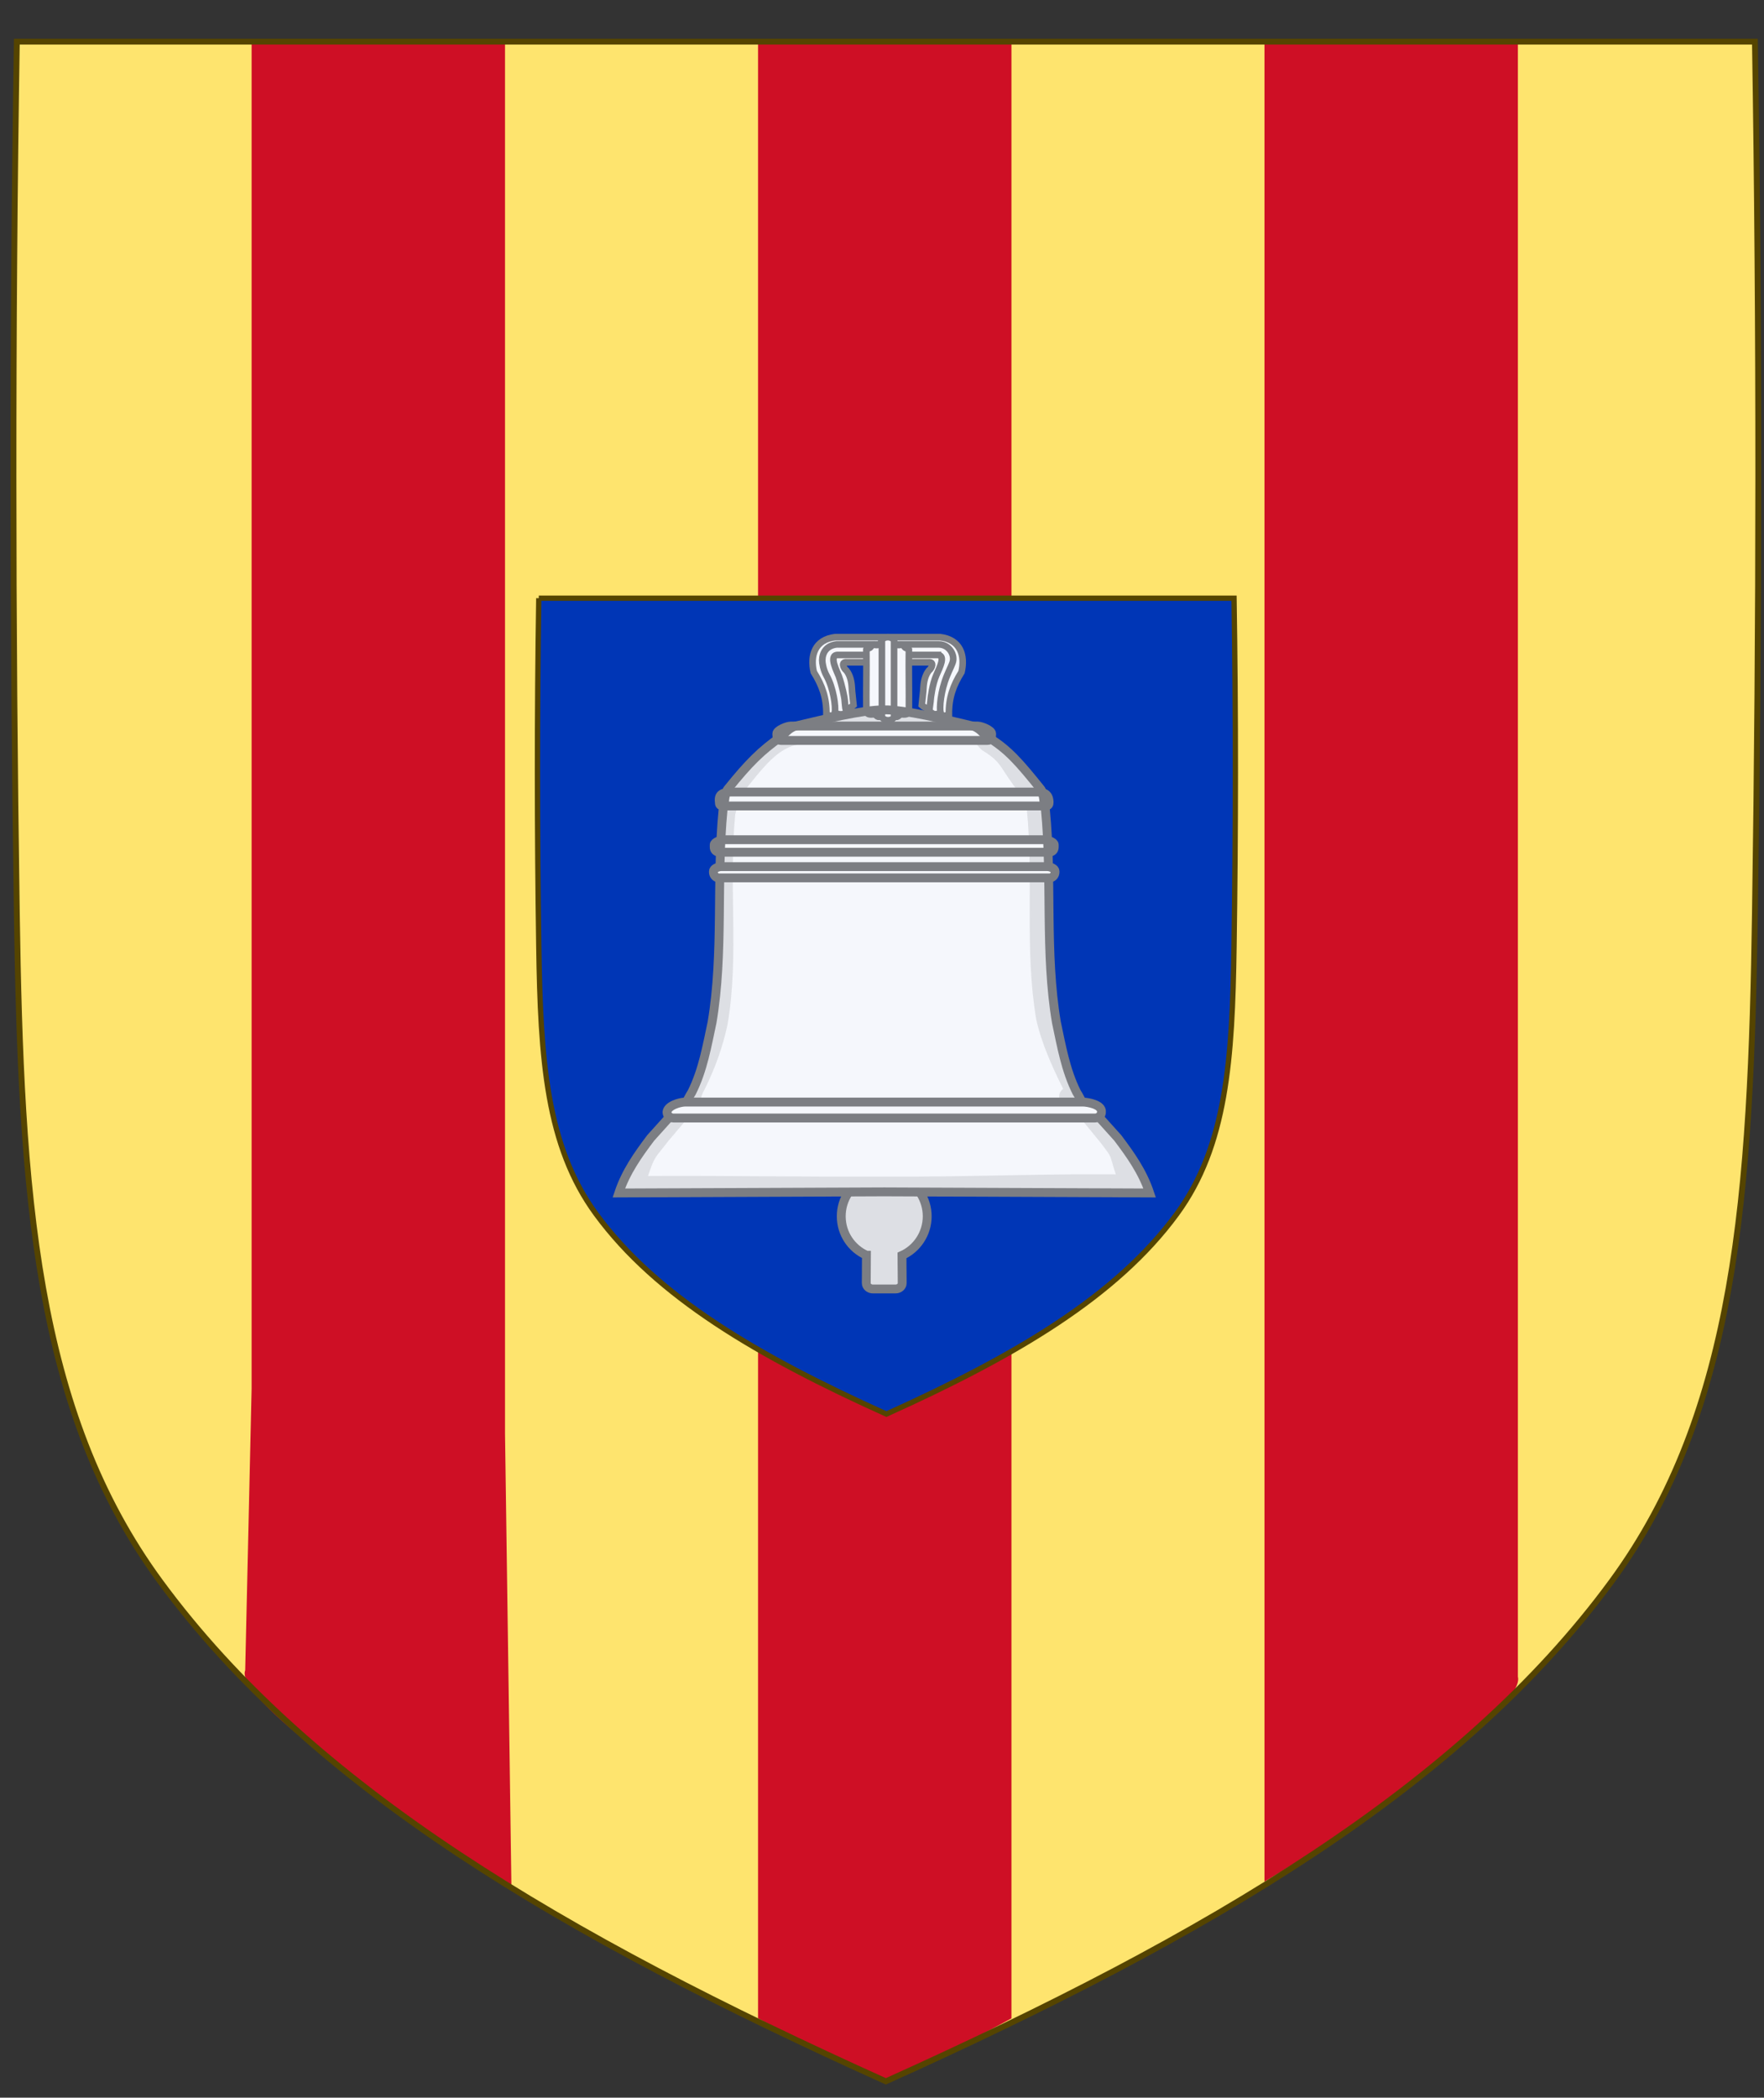 <?xml version="1.0" encoding="UTF-8" standalone="no"?>
<!-- Created with Inkscape (http://www.inkscape.org/) -->

<svg
   xmlns:dc="http://purl.org/dc/elements/1.1/"
   xmlns:cc="http://creativecommons.org/ns#"
   xmlns:rdf="http://www.w3.org/1999/02/22-rdf-syntax-ns#"
   xmlns:svg="http://www.w3.org/2000/svg"
   xmlns="http://www.w3.org/2000/svg"
   xmlns:sodipodi="http://sodipodi.sourceforge.net/DTD/sodipodi-0.dtd"
   xmlns:inkscape="http://www.inkscape.org/namespaces/inkscape"
   width="776.451"
   height="922.899"
   id="svg2"
   version="1.1"
   inkscape:version="0.48.0 r9654"
   sodipodi:docname="Arms of the Counts of Foix.svg"
   inkscape:export-filename="/Users/Soda/Desktop/UK of the GB and NI.png"
   inkscape:export-xdpi="143.23364"
   inkscape:export-ydpi="143.23364"
   style="display:inline">
  <rect width="100%" height="100%" fill="#333333" stroke="none"/>
  <defs
     id="defs4" />
  <sodipodi:namedview
     id="base"
     pagecolor="#ffffff"
     bordercolor="#666666"
     borderopacity="1.0"
     inkscape:pageopacity="0.0"
     inkscape:pageshadow="2"
     inkscape:zoom="0.39549272"
     inkscape:cx="807.95524"
     inkscape:cy="461.44971"
     inkscape:document-units="px"
     inkscape:current-layer="g4163"
     showgrid="false"
     inkscape:window-width="1024"
     inkscape:window-height="554"
     inkscape:window-x="0"
     inkscape:window-y="30"
     inkscape:window-maximized="0"
     showguides="true"
     inkscape:guide-bbox="true"
     inkscape:object-nodes="false"
     inkscape:snap-nodes="false"
     inkscape:snap-page="true"
     inkscape:snap-bbox="false"
     inkscape:snap-grids="false"
     inkscape:snap-to-guides="false"
     fit-margin-top="0"
     fit-margin-left="0"
     fit-margin-right="0"
     fit-margin-bottom="0">
    <inkscape:grid
       type="xygrid"
       id="grid14322"
       empspacing="5"
       visible="true"
       enabled="true"
       snapvisiblegridlinesonly="true" />
  </sodipodi:namedview>
  <g
     inkscape:label="Layer 1"
     inkscape:groupmode="layer"
     id="layer1"
     transform="translate(459.637,507.039)"
     style="display:inline">
    <g
       id="g54773">
      <g
         id="g21919"
         transform="translate(-1426.253,-111.222)">
        <g
           id="g18119"
           transform="translate(0,-80)" />
        <g
           transform="matrix(1.884,0,0,1.884,176.412,-288.203)"
           style="display:inline"
           id="g164334">
          <path
             inkscape:connector-curvature="0"
             id="path7014-6-7-28-1-5-9-4"
             style="fill:#fee46e;fill-opacity:1;stroke:none;display:inline"
             d="m 423.474,-47.848 c -1.076,67.808 -1.012,135.625 0,203.431 0.975,65.329 4.234,116.31 33.501,156.172 35.255,48.019 93.988,82.671 169.54,116.716 75.551,-34.045 134.285,-68.698 169.54,-116.716 29.267,-39.863 32.526,-90.843 33.501,-156.172 1.012,-67.806 1.076,-135.623 0,-203.431 l -406.082,0 z"
             sodipodi:nodetypes="csscsscc" />
          <g
             transform="matrix(1.127,0,0,1.127,1613.046,344.645)"
             id="g11618-9-0-2"
             style="stroke-width:0.888;stroke-miterlimit:4;stroke-dasharray:none;display:inline" />
          <g
             id="g13998"
             style="display:inline"
             transform="translate(1426.253,111.222)" />
          <g
             transform="matrix(1.127,0,0,1.127,3386.642,407.953)"
             id="g11618-9-0-2-5"
             style="stroke-width:0.888;stroke-miterlimit:4;stroke-dasharray:none;display:inline" />
          <g
             id="g34755-2-0"
             transform="translate(-897.724,-194.827)"
             style="display:inline" />
          <g
             id="g45813-0"
             transform="translate(-1049.704,-504.131)"
             style="display:inline" />
          <g
             transform="matrix(0.696,0,0,0.724,167.326,-101.409)"
             id="layer4">
            <path
               inkscape:connector-curvature="0"
               d="m 446.679,74.278 0,434.864 -2.155,90.781 c -2.134,5.103 14.432,18.668 26.166,27.208 19.414,14.129 43.309,31.807 63.207,43.04 l -2.155,-146.484 0,-449.409 z m 170,0 0,637.89 c 25.684,13.52 42.531,19.888 42.531,19.888 0,0 16.857,-6.343 42.531,-19.857 l 0,-637.922 z m 170,0 0,480.578 0,113.237 c 30.554,-17.3 87.901,-56.137 85.062,-66.092 l 0,-74.158 0,-453.565 z"
               style="color:#000000;fill:#ce0f25;fill-opacity:1;fill-rule:nonzero;stroke:none;stroke-width:3;marker:none;visibility:visible;display:inline;overflow:visible"
               id="rect3679"
               sodipodi:nodetypes="cccsccccccccccccccccc" />
          </g>
          <path
             inkscape:connector-curvature="0"
             id="path7014-6-7-28-1-5-9-1-0"
             style="fill:#0036b6;fill-opacity:1;stroke:none;display:inline"
             d="m 545.308,82.576 c -0.43,27.123 -0.405,54.25 0,81.372 0.39,26.132 1.694,46.524 13.4,62.469 14.102,19.207 37.595,33.068 67.816,46.686 30.221,-13.618 53.714,-27.479 67.816,-46.686 11.707,-15.945 13.01,-36.337 13.4,-62.469 0.405,-27.122 0.43,-54.249 0,-81.372 l -162.433,0 z"
             sodipodi:nodetypes="csscsscc" />
          <path
             inkscape:connector-curvature="0"
             id="path7014-6-7-28-1-5-9"
             style="fill:none;stroke:#554400;stroke-width:1.364;stroke-miterlimit:4;stroke-dasharray:none;display:inline"
             d="m 423.358,32.607 c -1.076,67.808 -1.012,135.625 0,203.431 0.975,65.329 4.234,116.31 33.501,156.172 35.255,48.019 93.988,82.671 169.54,116.716 75.551,-34.045 134.285,-68.698 169.54,-116.716 29.267,-39.863 32.526,-90.843 33.501,-156.172 1.012,-67.806 1.076,-135.623 0,-203.431 l -406.082,0 z"
             sodipodi:nodetypes="csscsscc"
             transform="translate(0,-80)" />
          <path
             inkscape:connector-curvature="0"
             id="path7014-6-7-28-1-5-9-1"
             style="fill:none;stroke:#554400;stroke-width:1.235;stroke-miterlimit:4;stroke-dasharray:none;display:inline"
             d="m 545.308,82.576 c -0.43,27.123 -0.405,54.25 0,81.372 0.39,26.132 1.694,46.524 13.4,62.469 14.102,19.207 37.595,33.068 67.816,46.686 30.221,-13.618 53.714,-27.479 67.816,-46.686 11.707,-15.945 13.01,-36.337 13.4,-62.469 0.405,-27.122 0.43,-54.249 0,-81.372 l -162.433,0 z"
             sodipodi:nodetypes="csscsscc" />
          <g
             style="stroke:#818181;stroke-width:2.6;stroke-miterlimit:4;stroke-opacity:1;stroke-dasharray:none;opacity:0.96"
             id="g4163"
             transform="matrix(0.796,0,0,0.796,387.138,-82.189)">
            <g
               style="fill:#e6e6e6;fill-opacity:1;stroke:none;display:inline;stroke-width:7.229;stroke-miterlimit:4;stroke-dasharray:none"
               id="g16397"
               transform="matrix(0.36,0,0,0.36,199.488,192.489)">
              <path
                 d="m 264.949,575.717 -0.136,22.723 c 0,2.647 2.415,4.778 5.415,4.778 l 18.475,0 c 3,0 5.415,-2.131 5.415,-4.778 l -0.18,-22.544 c 12.043,-5.4 20.567,-17.673 20.567,-31.925 0,-14.012 -8.239,-26.112 -20.26,-31.944 l -0.127,-92.603 c 0,-2.647 -2.415,-4.778 -5.415,-4.778 l -18.475,0 c -3,0 -5.415,2.131 -5.415,4.778 l -0.057,93.048 c -12.026,5.292 -20.329,17.432 -20.329,31.499 0,14.217 8.346,26.254 20.522,31.746 z"
                 style="fill:#e6e6e6;fill-opacity:1;stroke:#818181;stroke-width:7.229;stroke-miterlimit:4;stroke-opacity:1;stroke-dasharray:none"
                 id="rect6497"
                 inkscape:connector-curvature="0" />
              <g
                 style="fill:#e6e6e6;fill-opacity:1;stroke:none;stroke-width:7.229;stroke-miterlimit:4;stroke-dasharray:none"
                 id="g16389">
                <path
                   d="m 279.465,131.144 c 16.672,-0.19 50.395,7.987 70.471,12.776 7.692,1.576 9.847,6.829 14.148,9.477 16.443,10.122 25.399,20.493 43.183,42.606 2.551,4.052 2.114,11.557 3.587,16.218 5.657,58.164 -0.587,116.784 8.977,173.562 4.06,18.962 7.451,38.959 16.479,56.982 4.127,6.342 6.83,15.534 14.083,15.625 l 19.464,21.595 c 10.351,13.753 20.205,27.513 26.007,44.874 -72.376,-0.3 -144.752,-0.601 -216.399,-0.901 -71.647,0.3 -144.023,0.601 -216.399,0.901 5.802,-17.361 15.656,-31.121 26.007,-44.874 l 19.464,-21.595 c 7.253,-0.09 9.956,-9.282 14.083,-15.625 9.027,-18.022 12.419,-38.019 16.479,-56.982 9.564,-56.778 3.32,-115.398 8.977,-173.562 1.473,-4.66 1.036,-12.165 3.587,-16.218 17.785,-22.112 27.642,-31.583 43.183,-42.606 4.12,-2.922 6.456,-7.901 14.148,-9.477 20.076,-4.789 53.799,-12.967 70.471,-12.776 z"
                   style="fill:#e6e6e6;fill-opacity:1;fill-rule:evenodd;stroke:none;stroke-width:7.229;stroke-miterlimit:4;stroke-dasharray:none"
                   id="path2044"
                   inkscape:connector-curvature="0" />
                <path
                   d="m 117.127,450.779 324.676,0 c 3.642,0.137 15.431,1.982 14.766,8.227 0,2.647 -2.415,4.778 -5.415,4.778 l -343.378,0 c -3,0 -5.415,-2.131 -5.415,-4.778 0.308,-5.19 10.043,-8.127 14.766,-8.227 z"
                   style="fill:#e6e6e6;fill-opacity:1;stroke:none;stroke-width:7.229;stroke-miterlimit:4;stroke-dasharray:none"
                   id="rect2937"
                   inkscape:connector-curvature="0" />
                <path
                   d="m 203.284,144.35 152.363,0 c 3,0 11.415,3.316 11.415,6.316 0,3 -0.415,5.415 -3.415,5.415 l -168.363,0 c -3,0 -3.415,-2.415 -3.415,-5.415 0,-3 8.415,-6.316 11.415,-6.316 z"
                   style="fill:#e6e6e6;fill-opacity:1;stroke:none;stroke-width:7.229;stroke-miterlimit:4;stroke-dasharray:none"
                   id="rect2939"
                   inkscape:connector-curvature="0" />
                <path
                   d="m 154.141,198.127 250.649,0 c 2.829,0.382 8.87,0.083 9.097,8.173 0,1.765 -0.273,3.185 -3.097,3.185 l -262.649,0 c -2.823,0 -3.097,-1.421 -3.097,-3.185 -0.883,-6.635 2.883,-7.677 9.097,-8.173 z"
                   style="fill:#e6e6e6;fill-opacity:1;stroke:none;stroke-width:7.229;stroke-miterlimit:4;stroke-dasharray:none"
                   id="rect2941"
                   inkscape:connector-curvature="0" />
                <path
                   d="m 149.363,236.988 260.205,0 c 3,0 8.514,1.847 8.514,4.141 l 0,1.911 c 0,2.294 -1.514,4.141 -4.514,4.141 l -268.205,0 c -3,0 -4.514,-1.847 -4.514,-4.141 l 0,-1.911 c 0,-2.294 5.514,-4.141 8.514,-4.141 z"
                   style="fill:#e6e6e6;fill-opacity:1;stroke:none;stroke-width:7.229;stroke-miterlimit:4;stroke-dasharray:none"
                   id="rect2943"
                   inkscape:connector-curvature="0" />
                <path
                   d="m 146.726,258.915 265.479,0 c 3,0 6.514,1.705 6.514,3.822 l 0,0.637 c 0,2.118 -1.514,4.723 -4.514,4.723 l -269.479,0 c -3,0 -4.514,-2.606 -4.514,-4.723 l 0,-0.637 c 0,-2.118 3.514,-3.822 6.514,-3.822 z"
                   style="fill:#e6e6e6;fill-opacity:1;stroke:none;stroke-width:7.229;stroke-miterlimit:4;stroke-dasharray:none"
                   id="rect2945"
                   inkscape:connector-curvature="0" />
              </g>
            </g>
            <g
               transform="matrix(0.36,0,0,0.36,200.488,190.989)"
               style="fill:#ffffff;fill-opacity:1;stroke:#818181;stroke-width:5.375;stroke-miterlimit:4;stroke-opacity:1;stroke-dasharray:none;display:inline"
               id="g16381">
              <g
                 style="fill:#ffffff;fill-opacity:1;stroke:#818181;stroke-width:5.375;stroke-miterlimit:4;stroke-opacity:1;stroke-dasharray:none"
                 id="g16377">
                <path
                   inkscape:connector-curvature="0"
                   d="m 279.465,96.69 33.237,0 c 5.04,-0.584 2.808,4.911 0.388,6.696 -3.079,3.836 -4.158,9.143 -4.404,13.69 -0.095,3.407 -1.138,11.152 -1.43,14.544 3.408,3.263 7.641,2.554 4.934,5.523 0.791,1.519 6.716,3.015 10.462,1.472 2.501,2.824 4.581,1.228 6.745,0.56 -0.157,-13.366 3.378,-23.477 10.305,-34.534 3.119,-13.411 -0.851,-26.492 -17.513,-28.455 l -42.724,0 -42.724,0 c -16.662,1.963 -20.633,15.044 -17.513,28.455 6.927,11.057 10.462,21.168 10.305,34.534 2.164,0.668 4.244,2.265 6.745,-0.56 3.746,1.543 9.671,0.047 10.462,-1.472 -2.707,-2.969 1.526,-2.26 4.934,-5.523 -0.292,-3.392 -1.336,-11.137 -1.43,-14.544 -0.246,-4.547 -1.325,-9.854 -4.404,-13.69 -2.42,-1.785 -4.652,-7.279 0.388,-6.696 l 33.237,0 z"
                   style="fill:#ffffff;fill-opacity:1;fill-rule:evenodd;stroke:#818181;stroke-width:5.375;stroke-linecap:butt;stroke-linejoin:miter;stroke-miterlimit:4;stroke-opacity:1;stroke-dasharray:none"
                   id="path8293" />
                <path
                   inkscape:connector-curvature="0"
                   d="m 320.483,90.717 c 6.343,0.606 1.659,9.755 -1.309,16.502 -3.258,7.405 -4.56,18.574 -4.626,19.801 -0.046,1.642 -0.708,5.374 -0.849,7.009 -0.269,2.528 -0.299,2.664 1.741,3.936 -0.574,1.21 4.033,1.294 5.838,0.55 1.205,1.361 0.208,-0.523 1.251,-0.845 -0.818,-4.069 -0.003,-17.088 5.339,-30.148 2.148,-5.252 4.399,-9.37 4.901,-11.858 1.192,-5.901 -3.643,-13.554 -11.714,-13.554 l -83.18,0 c -8.03,0.946 -11.584,6.347 -11.714,12.917 -0.041,2.055 0.846,7.771 3.479,12.495 5.591,10.036 7.737,25.392 6.762,30.148 1.043,0.322 0.364,2.206 1.569,0.845 5.277,1.529 7.432,0.927 7.44,-1.566 0.002,-0.753 0.214,-1.49 -0.338,-2.921 -0.141,-1.635 -0.644,-5.368 -0.689,-7.009 -0.068,-1.248 -1.916,-11.02 -4.705,-18.963 -1.154,-3.287 -8.568,-16.964 -1.23,-17.34 l 82.036,0 z"
                   style="fill:#ffffff;fill-opacity:1;fill-rule:evenodd;stroke:#818181;stroke-width:5.375;stroke-linecap:butt;stroke-linejoin:miter;stroke-miterlimit:4;stroke-opacity:1;stroke-dasharray:none"
                   id="path10091" />
              </g>
              <g
                 style="fill:#ffffff;fill-opacity:1;stroke:#818181;stroke-width:5.375;stroke-miterlimit:4;stroke-opacity:1;stroke-dasharray:none"
                 id="g16373">
                <path
                   inkscape:connector-curvature="0"
                   d="m 279.465,142.963 c 2.341,-0.158 3.871,-2.383 6.214,-2.036 2.211,0.945 3.078,-1.463 4.633,-1.902 2.222,0.219 5.968,0.699 6.486,-2.236 0.194,-17.444 -0.234,-33.113 0,-50.504 -0.275,-0.718 -0.222,-1.172 -1.462,-1.068 -2.473,0.177 -2.258,-3.076 -4.745,-2.776 -2.12,0.416 -6.166,0.398 -5.708,-2.358 -0.412,-2.473 -2.755,-4.052 -5.419,-3.695 -2.663,-0.358 -5.006,1.222 -5.419,3.695 0.458,2.755 -3.588,2.774 -5.708,2.358 -2.487,-0.3 -2.271,2.952 -4.745,2.776 -1.24,-0.104 -1.187,0.35 -1.462,1.068 0.234,17.391 -0.194,33.06 0,50.504 0.518,2.935 4.264,2.456 6.486,2.236 1.555,0.438 2.422,2.847 4.633,1.902 2.343,-0.347 3.873,1.878 6.214,2.036 z"
                   style="fill:#ffffff;fill-opacity:1;fill-rule:evenodd;stroke:#818181;stroke-width:5.375;stroke-linecap:butt;stroke-linejoin:miter;stroke-miterlimit:4;stroke-opacity:1;stroke-dasharray:none"
                   id="path6515" />
                <rect
                   width="9.91"
                   height="67.726"
                   rx="4.955"
                   ry="3.185"
                   x="274.789"
                   y="76.186"
                   style="fill:#ffffff;fill-opacity:1;stroke:#818181;stroke-width:5.375;stroke-miterlimit:4;stroke-opacity:1;stroke-dasharray:none"
                   id="rect10083" />
              </g>
            </g>
            <g
               transform="matrix(0.36,0,0,0.36,129.102,171.146)"
               style="fill:none;stroke:#818181;stroke-width:7.229;stroke-miterlimit:4;stroke-opacity:1;stroke-dasharray:none;display:inline"
               id="g2364-1">
              <g
                 transform="translate(20.535,-52.336)"
                 style="fill:none;stroke:#818181;stroke-width:7.229;stroke-miterlimit:4;stroke-opacity:1;stroke-dasharray:none;display:inline"
                 id="g2328-7">
                <g
                   transform="translate(173.776,110.408)"
                   style="fill:#ffffff;stroke:none;display:inline;stroke-width:7.229;stroke-miterlimit:4;stroke-dasharray:none"
                   id="g16397-4-5">
                  <g
                     style="fill:#ffffff;stroke:none;stroke-width:7.229;stroke-miterlimit:4;stroke-dasharray:none"
                     id="g16389-9-9">
                    <path
                       inkscape:connector-curvature="0"
                       d="m 275.295,150.607 c 16.672,-0.19 51.785,-0.354 71.861,4.435 7.692,1.576 9.847,8.219 14.148,10.867 16.443,10.122 12.887,13.542 30.672,35.655 2.551,4.052 3.504,7.387 4.977,12.047 5.657,58.164 -1.977,114.004 7.587,170.782 4.06,18.962 13.012,38.959 22.039,56.982 -8.385,6.342 1.269,16.924 8.522,17.015 l 22.244,27.156 c 10.351,13.753 6.303,8.05 12.105,25.411 -72.376,-0.3 -115.558,2.18 -187.205,1.879 -71.647,0.3 -121.78,-0.79 -194.156,-0.489 5.802,-17.361 5.924,-14.439 16.276,-28.191 l 19.464,-22.985 c 7.253,-0.09 5.785,-12.062 9.912,-18.405 9.027,-18.022 15.199,-35.239 19.259,-54.201 9.564,-56.778 0.54,-112.618 6.197,-170.782 1.473,-4.66 2.426,-12.165 4.977,-16.218 17.785,-22.112 29.806,-39.121 48.744,-41.215 13.851,-1.532 -0.495,-7.901 7.197,-9.477 20.076,-4.789 38.506,-0.455 55.178,-0.265 z"
                       style="fill:#ffffff;stroke:none;stroke-width:7.229;stroke-miterlimit:4;stroke-dasharray:none"
                       id="path2044-4-7"
                       sodipodi:nodetypes="ccscccccccccccccccscc" />
                    <path
                       inkscape:connector-curvature="0"
                       d="m 117.127,450.779 324.676,0 c 3.642,0.137 15.431,1.982 14.766,8.227 0,2.647 -2.415,4.778 -5.415,4.778 l -343.378,0 c -3,0 -5.415,-2.131 -5.415,-4.778 0.308,-5.19 10.043,-8.127 14.766,-8.227 z"
                       style="fill:#ffffff;stroke:none;stroke-width:7.229;stroke-miterlimit:4;stroke-dasharray:none"
                       id="rect2937-8-2" />
                    <path
                       inkscape:connector-curvature="0"
                       d="m 203.284,144.35 152.363,0 c 3,0 11.415,3.316 11.415,6.316 0,3 -0.415,5.415 -3.415,5.415 l -168.363,0 c -3,0 -3.415,-2.415 -3.415,-5.415 0,-3 8.415,-6.316 11.415,-6.316 z"
                       style="fill:#ffffff;stroke:none;stroke-width:7.229;stroke-miterlimit:4;stroke-dasharray:none"
                       id="rect2939-8-0" />
                    <path
                       inkscape:connector-curvature="0"
                       d="m 154.141,198.127 250.649,0 c 2.829,0.382 8.87,0.083 9.097,8.173 0,1.765 -0.273,3.185 -3.097,3.185 l -262.649,0 c -2.823,0 -3.097,-1.421 -3.097,-3.185 -0.883,-6.635 2.883,-7.677 9.097,-8.173 z"
                       style="fill:#ffffff;stroke:none;stroke-width:7.229;stroke-miterlimit:4;stroke-dasharray:none"
                       id="rect2941-2-2" />
                    <path
                       inkscape:connector-curvature="0"
                       d="m 149.363,236.988 260.205,0 c 3,0 8.514,1.847 8.514,4.141 l 0,1.911 c 0,2.294 -1.514,4.141 -4.514,4.141 l -268.205,0 c -3,0 -4.514,-1.847 -4.514,-4.141 l 0,-1.911 c 0,-2.294 5.514,-4.141 8.514,-4.141 z"
                       style="fill:#ffffff;stroke:none;stroke-width:7.229;stroke-miterlimit:4;stroke-dasharray:none"
                       id="rect2943-4-8" />
                    <path
                       inkscape:connector-curvature="0"
                       d="m 146.726,258.915 265.479,0 c 3,0 6.514,1.705 6.514,3.822 l 0,0.637 c 0,2.118 -1.514,4.723 -4.514,4.723 l -269.479,0 c -3,0 -4.514,-2.606 -4.514,-4.723 l 0,-0.637 c 0,-2.118 3.514,-3.822 6.514,-3.822 z"
                       style="fill:#ffffff;stroke:none;stroke-width:7.229;stroke-miterlimit:4;stroke-dasharray:none"
                       id="rect2945-5-6" />
                  </g>
                </g>
              </g>
            </g>
            <g
               transform="matrix(0.36,0,0,0.36,199.488,192.532)"
               style="fill:none;stroke:#818181;stroke-width:7.229;stroke-miterlimit:4;stroke-opacity:1;stroke-dasharray:none;display:inline"
               id="g16397-4">
              <g
                 style="fill:none;stroke:#818181;stroke-width:7.229;stroke-miterlimit:4;stroke-opacity:1;stroke-dasharray:none"
                 id="g16389-9">
                <path
                   inkscape:connector-curvature="0"
                   d="m 279.465,131.144 c 16.672,-0.19 50.395,7.987 70.471,12.776 7.692,1.576 9.847,6.829 14.148,9.477 16.443,10.122 25.399,20.493 43.183,42.606 2.551,4.052 2.114,11.557 3.587,16.218 5.657,58.164 -0.587,116.784 8.977,173.562 4.06,18.962 7.451,38.959 16.479,56.982 4.127,6.342 6.83,15.534 14.083,15.625 l 19.464,21.595 c 10.351,13.753 20.205,27.513 26.007,44.874 -72.376,-0.3 -144.752,-0.601 -216.399,-0.901 -71.647,0.3 -144.023,0.601 -216.399,0.901 5.802,-17.361 15.656,-31.121 26.007,-44.874 l 19.464,-21.595 c 7.253,-0.09 9.956,-9.282 14.083,-15.625 9.027,-18.022 12.419,-38.019 16.479,-56.982 9.564,-56.778 3.32,-115.398 8.977,-173.562 1.473,-4.66 1.036,-12.165 3.587,-16.218 17.785,-22.112 27.642,-31.583 43.183,-42.606 4.12,-2.922 6.456,-7.901 14.148,-9.477 20.076,-4.789 53.799,-12.967 70.471,-12.776 z"
                   style="fill:none;stroke:#818181;stroke-width:7.229;stroke-linecap:butt;stroke-linejoin:miter;stroke-miterlimit:4;stroke-opacity:1;stroke-dasharray:none"
                   id="path2044-4" />
                <path
                   inkscape:connector-curvature="0"
                   d="m 117.127,450.779 324.676,0 c 3.642,0.137 15.431,1.982 14.766,8.227 0,2.647 -2.415,4.778 -5.415,4.778 l -343.378,0 c -3,0 -5.415,-2.131 -5.415,-4.778 0.308,-5.19 10.043,-8.127 14.766,-8.227 z"
                   style="fill:#ffffff;stroke:#818181;stroke-width:7.229;stroke-miterlimit:4;stroke-opacity:1;stroke-dasharray:none"
                   id="rect2937-8" />
                <path
                   inkscape:connector-curvature="0"
                   d="m 203.284,144.35 152.363,0 c 3,0 11.415,3.316 11.415,6.316 0,3 -0.415,5.415 -3.415,5.415 l -168.363,0 c -3,0 -3.415,-2.415 -3.415,-5.415 0,-3 8.415,-6.316 11.415,-6.316 z"
                   style="fill:none;stroke:#818181;stroke-width:7.229;stroke-miterlimit:4;stroke-opacity:1;stroke-dasharray:none"
                   id="rect2939-8" />
                <path
                   inkscape:connector-curvature="0"
                   d="m 154.141,198.127 250.649,0 c 2.829,0.382 8.87,0.083 9.097,8.173 0,1.765 -0.273,3.185 -3.097,3.185 l -262.649,0 c -2.823,0 -3.097,-1.421 -3.097,-3.185 -0.883,-6.635 2.883,-7.677 9.097,-8.173 z"
                   style="fill:none;stroke:#818181;stroke-width:7.229;stroke-miterlimit:4;stroke-opacity:1;stroke-dasharray:none"
                   id="rect2941-2" />
                <path
                   inkscape:connector-curvature="0"
                   d="m 149.363,236.988 260.205,0 c 3,0 8.514,1.847 8.514,4.141 l 0,1.911 c 0,2.294 -1.514,4.141 -4.514,4.141 l -268.205,0 c -3,0 -4.514,-1.847 -4.514,-4.141 l 0,-1.911 c 0,-2.294 5.514,-4.141 8.514,-4.141 z"
                   style="fill:none;stroke:#818181;stroke-width:7.229;stroke-miterlimit:4;stroke-opacity:1;stroke-dasharray:none"
                   id="rect2943-4" />
                <path
                   inkscape:connector-curvature="0"
                   d="m 146.726,258.915 265.479,0 c 3,0 6.514,1.705 6.514,3.822 l 0,0.637 c 0,2.118 -1.514,4.723 -4.514,4.723 l -269.479,0 c -3,0 -4.514,-2.606 -4.514,-4.723 l 0,-0.637 c 0,-2.118 3.514,-3.822 6.514,-3.822 z"
                   style="fill:#ffffff;stroke:#818181;stroke-width:7.229;stroke-miterlimit:4;stroke-opacity:1;stroke-dasharray:none"
                   id="rect2945-5" />
              </g>
            </g>
          </g>
        </g>
      </g>
    </g>
  </g>
  <style
     id="style33631"
     type="text/css">

	.st0{fill:#AA0000;}
	.st1{fill:#AA8800;}
	.st2{fill:#1E6D3E;stroke:#D4AA00;stroke-width:0.886;stroke-miterlimit:282;}
	.st3{fill:#115697;stroke:#FFFFFF;stroke-width:1.624;}
	.st4{fill:#AF9631;}
	.st5{fill:none;stroke:#554400;stroke-width:1.225;}
	.st6{fill:none;stroke:#554400;stroke-width:1.786;}
	.st7{fill:#FFFDF6;stroke:#AA8800;stroke-width:1.881;stroke-miterlimit:282;}
	.st8{fill:#E2CA73;}
	.st9{fill:#E30B1D;}
	.st10{fill:#D1B948;stroke:#806600;stroke-width:2.68;stroke-miterlimit:282;}
	.st11{adobe-knockout:false;}
	.st12{fill:#E4C72D;}
	.st13{fill:#E6D289;}
	.st14{fill:#E7C954;}
	.st15{fill:#E90031;}
	.st16{fill:#806600;}
	.st17{fill:none;stroke:#806600;stroke-width:2.2;stroke-miterlimit:282;}
	.st18{fill:#E94545;stroke:#AA0000;stroke-width:0.179;stroke-miterlimit:282;}
	.st19{fill:none;stroke:#806600;stroke-width:2.68;stroke-miterlimit:282;}
	.st20{fill:#B19123;}
	.st21{fill:#990000;stroke:#4C0000;stroke-width:2.179;}
	.st22{adobe-knockout:true;}
	.st23{fill:#BAA240;stroke:#806600;stroke-width:0.664;stroke-miterlimit:282;}
	.st24{fill:#F6E07C;stroke:#806600;stroke-width:0.7;stroke-miterlimit:282;}
	.st25{fill:none;stroke:#5A5013;stroke-width:1.34;}
	.st26{fill:#C40000;stroke:#AA8800;stroke-width:1.489;stroke-miterlimit:282;}
	.st27{fill:none;stroke:#806600;stroke-width:0.545;stroke-miterlimit:282;}
	.st28{fill:#ECECEC;}
	.st29{fill:#1E6D3E;}
	.st30{fill:#EEE0AC;}
	.st31{fill:#E94545;stroke:#AA0000;stroke-width:0.218;stroke-miterlimit:282;}
	.st32{fill:#2B96F6;stroke:#FFFFFF;stroke-width:1.624;}
	.st33{fill:#554400;}
	.st34{fill:none;stroke:#554400;stroke-width:1.161;stroke-miterlimit:282;}
	.st35{fill:none;stroke:#A02C2C;stroke-width:1.181;}
	.st36{fill:#BA9A2E;}
	.st37{fill:#BAA240;}
	.st38{fill:#8C0000;}
	.st39{fill:#5A4C19;stroke:#000000;stroke-width:0.822;stroke-miterlimit:282;}
	.st40{fill:#BC0028;}
	.st41{fill:none;stroke:#4C0000;stroke-width:2.179;}
	.st42{fill:#BCA33E;}
	.st43{fill:#228FE0;}
	.st44{fill:#F8ECA8;stroke:#806600;stroke-width:0.7;stroke-miterlimit:282;}
	.st45{fill:#E6D289;stroke:#5B4F0F;stroke-width:1.569;}
	.st46{fill:#F6C058;}
	.st47{fill:#F6DC78;}
	.st48{fill:#F6E078;}
	.st49{fill:none;stroke:#806600;stroke-width:0.7;stroke-miterlimit:282;}
	.st50{fill:#F7EBA7;}
	.st51{fill:#F8ECA8;}
	.st52{fill:none;stroke:#5A4F11;stroke-width:1.34;}
	.st53{fill:none;stroke:#584B13;stroke-width:1.34;}
	.st54{fill:none;stroke:#554400;stroke-width:1.181;}
	.st55{fill:none;stroke:#554400;stroke-width:1.32;}
	.st56{fill:#8C0000;stroke:#4C0000;stroke-width:2.179;}
	.st57{fill:#C2A944;}
	.st58{fill:#C30918;}
	.st59{fill:#FFFFFF;adobe-knockout:false;}
	.st60{fill:#C5A941;}
	.st61{fill:#2B2200;}
	.st62{fill:#990000;}
	.st63{fill:#C9AD19;}
	.st64{fill:#4C0000;stroke:#4C0000;stroke-width:2.179;}
	.st65{fill:none;stroke:#A0892C;stroke-width:2.436;}
	.st66{fill:#D1B948;stroke:#806600;stroke-width:2.503;stroke-miterlimit:282;}
	.st67{fill:#FEE46E;}
	.st68{fill:#FF0A3E;}
	.st69{fill:#FF96AD;}
	.st70{fill:#61B3FD;}
	.st71{fill:#FFE455;}
	.st72{fill:#FFFFFF;}
	.st73{fill:#61B3FD;stroke:#FFFFFF;stroke-width:2.436;}
	.st74{fill:#E6D289;stroke:#554400;stroke-width:1.165;}
	.st75{fill:#E6D289;stroke:#554400;stroke-width:1.34;}
	.st76{fill:#0F7ABC;stroke:#053C68;stroke-width:1.32;}
	.st77{fill:none;}
	.st78{fill:#D0B54E;stroke:#554400;stroke-width:1.225;}
	.st79{fill:#D0B54E;stroke:#554400;stroke-width:1.181;}
	.st80{fill:#CCCCCC;}
	.st81{fill:#F6E07C;stroke:#806600;stroke-width:1.09;stroke-miterlimit:282;}
	.st82{fill:#BAA240;stroke:#806600;stroke-width:0.7;stroke-miterlimit:282;}
	.st83{fill:none;stroke:#808080;stroke-width:1.5;}
	.st84{fill:#D1B548;stroke:#554400;stroke-width:1.161;stroke-miterlimit:282;}
	.st85{fill:none;stroke:#806600;stroke-width:1.34;}
	.st86{fill:#DEC35D;stroke:#A0892C;stroke-width:1.225;}
	.st87{fill:#D0B54E;}
	.st88{fill:#D1B548;}
	.st89{fill:#D1B948;}
	.st90{fill:#E7C954;stroke:#806600;stroke-width:0.7;stroke-miterlimit:282;}
	.st91{fill:#D3B34A;}
	.st92{fill:none;stroke:#806600;stroke-width:0.664;stroke-miterlimit:282;}
	.st93{fill:none;stroke:#800000;stroke-width:1.221;}
	.st94{fill:#E4C72D;stroke:#806600;stroke-width:0.687;stroke-miterlimit:282;}
	.st95{fill:#F6DC78;stroke:#554400;stroke-width:1.161;stroke-miterlimit:282;}
	.st96{fill:#A3861A;}
	.st97{fill:#D1B948;stroke:#806600;stroke-width:0.687;stroke-miterlimit:282;}
	.st98{fill:#756412;}
	.st99{fill:#E94545;stroke:#AA0000;stroke-width:2.2;stroke-miterlimit:282;}
	.st100{fill:#DEC35D;}
	.st101{fill:#E94545;stroke:#AA0000;stroke-width:2.68;stroke-miterlimit:282;}
	.st102{fill:none;stroke:#806600;stroke-width:0.687;stroke-miterlimit:282;}

</style>
</svg>

